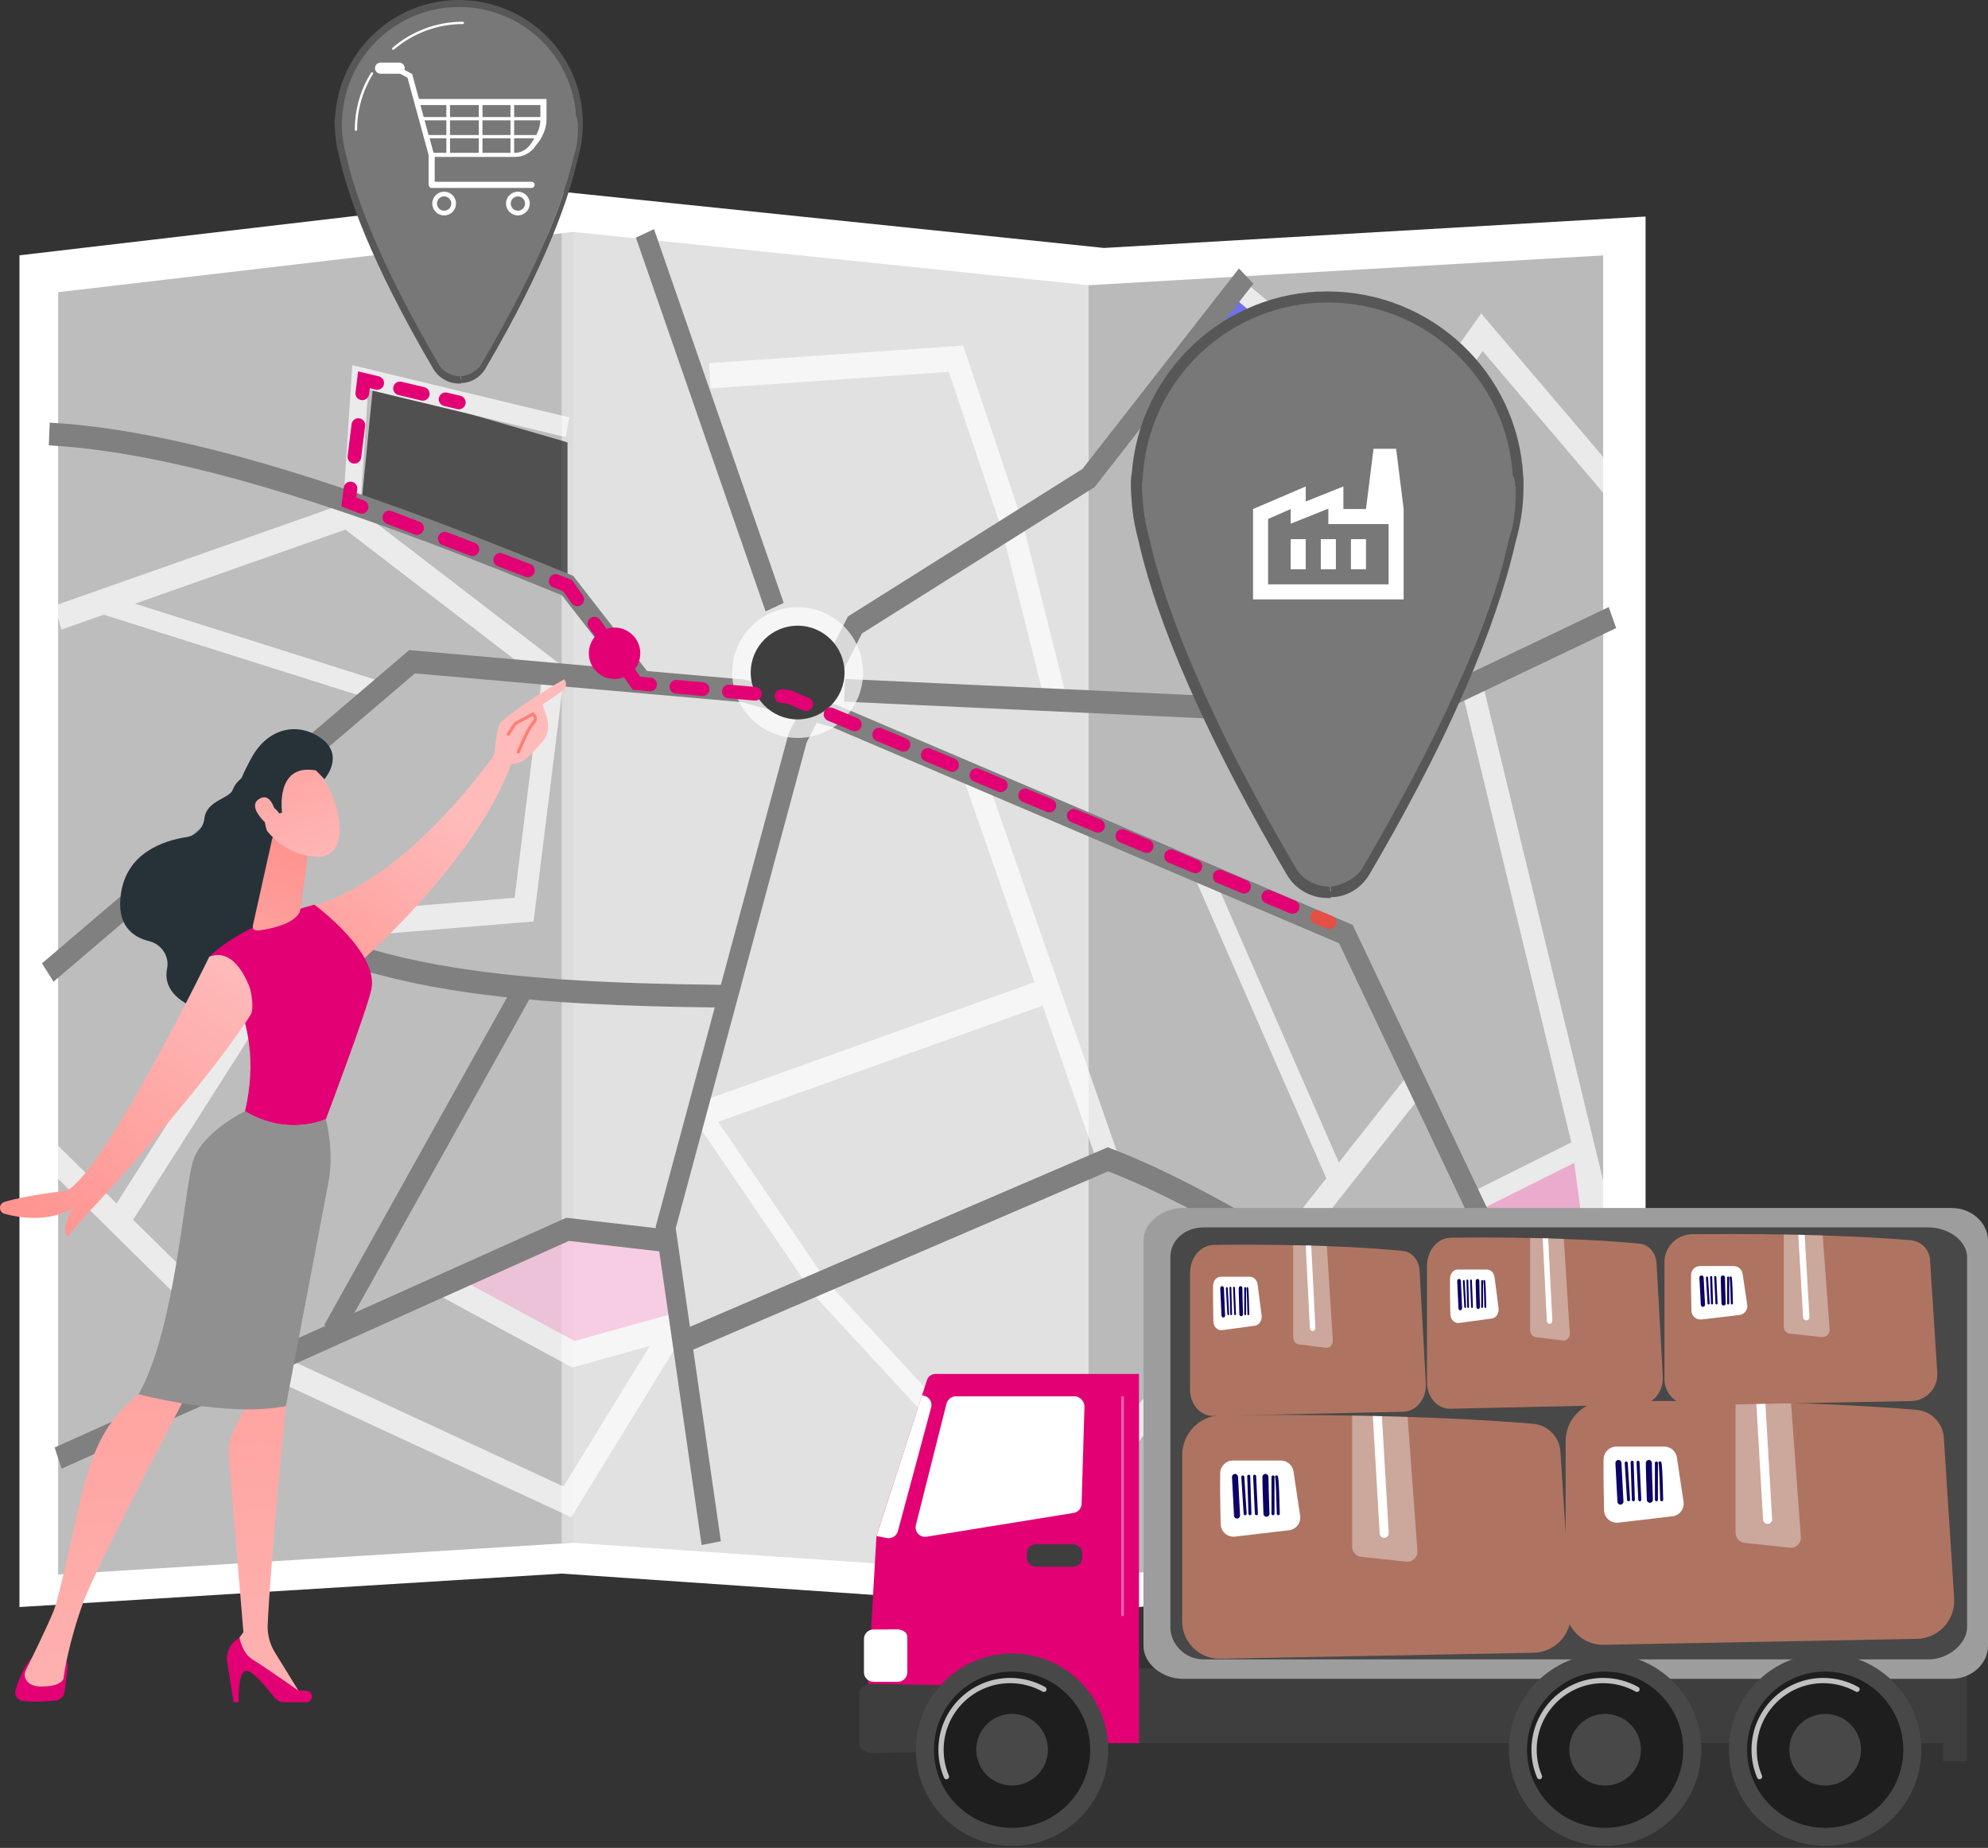 <?xml version="1.0" encoding="UTF-8" standalone="no"?>
<svg
   width="440"
   height="409"
   viewBox="0 0 440 409"
   fill="none"
   version="1.1"
   id="svg551"
   sodipodi:docname="Digital Supply Chain.svg"
   inkscape:version="1.1.1 (3bf5ae0d25, 2021-09-20)"
   xmlns:inkscape="http://www.inkscape.org/namespaces/inkscape"
   xmlns:sodipodi="http://sodipodi.sourceforge.net/DTD/sodipodi-0.dtd"
   xmlns="http://www.w3.org/2000/svg"
   xmlns:svg="http://www.w3.org/2000/svg">
  <rect x="0" y="0" width="440" height="409" fill="#333333" stroke="none"/>
  <sodipodi:namedview
     id="namedview553"
     pagecolor="#ffffff"
     bordercolor="#666666"
     borderopacity="1.0"
     inkscape:pageshadow="2"
     inkscape:pageopacity="0.0"
     inkscape:pagecheckerboard="0"
     showgrid="false"
     inkscape:zoom="1.599022"
     inkscape:cx="220.13456"
     inkscape:cy="204.5"
     inkscape:window-width="1920"
     inkscape:window-height="1057"
     inkscape:window-x="-8"
     inkscape:window-y="-2"
     inkscape:window-maximized="1"
     inkscape:current-layer="svg551" />
  <path
     d="M244.342 54.88L124.324 42.443L4.305 56.507V355.693L124.324 348.287L244.342 356.498L364.212 343.965V47.926L244.342 54.88Z"
     fill="white"
     id="path2" />
  <path
     d="M126.9 341.467L12.866 348.492V64.672L126.9 51.33V341.467Z"
     fill="#BDBDBD"
     id="path4" />
  <path
     d="M240.933 349.255L126.899 341.467V51.33L240.933 63.129V349.255Z"
     fill="#E1E1E1"
     id="path6" />
  <path
     d="M354.825 337.367L240.934 349.255V63.129L354.825 56.532V337.367Z"
     fill="#BABABA"
     id="path8" />
  <path
     opacity="0.47"
     d="M126.899 51.33H124.317V341.546H126.899V51.33Z"
     fill="white"
     id="path10" />
  <g
     opacity="0.69"
     id="g42">
    <path
       d="M273.95 65.994L303.514 88.615L283.363 107.508L259.613 85.413L273.95 65.994Z"
       fill="url(#paint0_linear_74_25474)"
       id="path12" />
    <path
       d="M80.105 110.397L82.571 85.413L125.609 97.905V129.603L80.105 110.397Z"
       fill="#1E1E1E"
       id="path14" />
    <path
       d="M326.546 265.838L350.414 253.919L353.645 278.097L332.782 284.8L326.546 265.838Z"
       fill="#FFA4D3"
       id="path16" />
    <path
       d="M101.643 285.079L125.61 297.406L149.502 293.457L147.343 277.12L125.61 272.093L101.643 285.079Z"
       fill="#FFC3E2"
       id="path18" />
    <path
       d="M77.204 111.115L12.172 134.013L13.561 139.359L22.953 136.052L83.131 155.081L84.137 150.769L29.882 133.612L76.44 117.22L119.876 150.571L113.898 198.701L66.397 202.627L24.624 268.21L28.479 271.536L68.937 208.017L118.094 203.953L125.06 147.861L77.204 111.115Z"
       fill="white"
       id="path20" />
    <path
       d="M56.908 304.377L7.252 255.373L10.355 251.113L60.011 300.116L56.908 304.377Z"
       fill="white"
       id="path22" />
    <path
       d="M247.442 255.543L217.81 170.599L213.364 172.7L228.955 217.39L153.242 244.492L154.652 249.831L230.767 222.586L242.997 257.645L247.442 255.543Z"
       fill="white"
       id="path24" />
    <path
       d="M310.744 239.016L296.317 257.285L267.822 192.182L264.401 194.21L293.528 260.756L293.617 260.704L282.506 274.773L286.038 278.554L314.277 242.796L310.744 239.016Z"
       fill="white"
       id="path26" />
    <path
       d="M293.391 126.134L290.607 121.586C290.485 121.686 290.41 121.771 290.405 121.777C291.93 120.04 312.604 90.915 326.13 71.761L327.818 69.37L358.583 105.543L355.173 109.473L328.148 77.697C325.177 81.9 318.716 91.035 312.245 100.142C294.322 125.362 293.828 125.773 293.391 126.134Z"
       fill="white"
       id="path28" />
    <path
       d="M231.402 155.74L221.762 117.325L209.98 82.307L157.241 85.957L156.956 80.381L213.176 76.49L226.337 115.639L236.008 154.174L231.402 155.74Z"
       fill="white"
       id="path30" />
    <path
       d="M79.806 111.581L75.978 111.24L77.976 80.825L125.998 92.379L125.221 96.755L81.471 86.228L79.806 111.581Z"
       fill="white"
       id="path32" />
    <path
       d="M282.762 110.769L280.366 107.277L300.339 88.707L272.665 65.517L274.908 61.891L306.689 88.522L282.762 110.769Z"
       fill="white"
       id="path34" />
    <path
       d="M360.209 283.55L328.375 152.167L323.757 153.683L347.783 252.841L325.309 264.064L326.822 268.171L348.417 257.386L351.005 276.753L334.19 282.155L335.211 286.462L354.433 280.287L355.592 285.066L360.209 283.55Z"
       fill="white"
       id="path36" />
    <path
       d="M126.431 335.818L55.827 303.12L57.601 297.929L124.713 329.011L143.818 297.909L126.646 302.683L97.395 286.84L99.419 281.776L127.155 296.798L149.233 290.66C151.358 290.07 153.106 292.39 151.952 294.27L126.431 335.818Z"
       fill="white"
       id="path38" />
    <path
       d="M279.802 275.849L231.756 336.386L182.942 283.558L155.452 243.165L152.443 245.939L180.024 286.467L180.114 286.6L229.152 339.669L221.533 349.268L225.057 353.059L283.326 279.64L279.802 275.849Z"
       fill="white"
       id="path40" />
  </g>
  <path
     d="M141.143 153.35L124.375 131.761C86.798 116.34 43.999 100.398 10.799 98.566L11.003 93.545C44.915 95.416 88.331 111.624 126.328 127.232L126.844 127.444L144.346 149.978L141.143 153.35Z"
     fill="#808080"
     id="path44" />
  <path
     d="M352.034 325.344C315.43 299.185 274.026 270.391 245.26 259.256L151.753 299.435L150.258 294.719L245.176 253.933L245.889 254.204C275.129 265.306 317.177 294.534 354.294 321.06L352.034 325.344Z"
     fill="#808080"
     id="path46" />
  <path
     d="M169.45 135.324L140.742 52.593L144.746 50.71L173.454 133.441L169.45 135.324Z"
     fill="#808080"
     id="path48" />
  <path
     d="M299.541 158.225C292.115 124.69 277.809 101.595 255.806 87.62L257.874 83.207C270.014 90.918 280.081 101.436 287.794 114.468C294.8 126.305 300.01 140.208 303.722 156.97L299.541 158.225Z"
     fill="url(#paint1_linear_74_25474)"
     id="path50" />
  <path
     d="M75.377 296.064L71.772 293.252L114.194 217.228L117.799 220.04L75.377 296.064Z"
     fill="#808080"
     id="path52" />
  <path
     d="M311.455 161.081L186.829 155.297L187.001 150.274L310.687 156.014L356.059 134.36L357.697 139.012L311.455 161.081Z"
     fill="#808080"
     id="path54" />
  <path
     d="M13.643 325.064L12.089 320.374L125.311 269.533L147.555 272.105L147.128 277.108L125.906 274.654L13.643 325.064Z"
     fill="#808080"
     id="path56" />
  <path
     d="M159.554 223.008C110.943 222.409 65.384 219.534 42.148 191.309L45.266 187.831C67.342 214.646 111.945 217.394 159.599 217.982L159.554 223.008Z"
     fill="#808080"
     id="path58" />
  <path
     d="M155.288 341.962L145.127 271.497L145.282 270.922L174.55 162.299L187.669 136.445L239.584 103.782L274.214 59.418L277.41 62.799L242.284 107.797L190.777 140.204L178.522 164.356L149.557 271.852L159.547 341.13L155.288 341.962Z"
     fill="#808080"
     id="path60" />
  <path
     d="M357.04 336.563L296.38 208.782L184.24 160.958L164.28 155.416L91.84 149.041L11.85 217.277L9.298 213.222L90.574 143.889L91.369 143.959L164.948 150.434L185.488 156.136L185.607 156.187L299.38 204.707L299.77 205.529L360.819 334.131L357.04 336.563Z"
     fill="#808080"
     id="path62" />
  <path
     opacity="0.69"
     d="M176.536 163.327C184.535 163.327 191.02 156.848 191.02 148.855C191.02 140.862 184.535 134.383 176.536 134.383C168.536 134.383 162.051 140.862 162.051 148.855C162.051 156.848 168.536 163.327 176.536 163.327Z"
     fill="white"
     id="path64" />
  <path
     d="M176.536 159.225C182.268 159.225 186.915 154.582 186.915 148.855C186.915 143.128 182.268 138.485 176.536 138.485C170.804 138.485 166.157 143.128 166.157 148.855C166.157 154.582 170.804 159.225 176.536 159.225Z"
     fill="#3E3E3E"
     id="path66" />
  <path
     d="M57.016 169.9C57.016 169.9 52.39 172.15 51.54 174.735C50.857 176.809 45.742 177.077 45.237 181.156C44.976 183.262 43.418 184.948 41.32 185.27C36.096 186.07 28.045 188.783 26.757 197.853C25.773 204.777 29.303 207.402 33.007 208.31C35.727 208.978 37.535 211.624 36.985 214.371C36.457 217.005 37.244 220.05 41.808 222.459C52.035 227.855 62.249 209.674 62.249 209.674L64.342 177.928L57.016 169.9Z"
     fill="#263238"
     id="path68" />
  <path
     d="M112.666 162.374C112.666 162.374 92.246 194.673 67.964 200.912C67.964 200.912 72.695 214.388 76.347 215.93C76.347 215.93 106.221 191.004 113.898 166.964L112.666 162.374Z"
     fill="url(#paint2_linear_74_25474)"
     id="path70" />
  <path
     d="M14.978 368.96L14.316 374.4C14.191 375.433 13.378 376.249 12.345 376.367C10.601 376.566 7.802 376.77 5.064 376.481C3.862 376.354 3.081 375.136 3.447 373.984C4.115 371.884 5.336 368.731 7.097 366.876H13.132C14.248 366.876 15.113 367.852 14.978 368.96Z"
     fill="#E20074"
     id="path72" />
  <path
     d="M62.249 305.225L63.268 311.218C63.268 311.218 59.856 345.772 59.249 359.594C59.154 361.761 59.715 363.902 60.852 365.749L66.784 375.382L51.709 366.486L51.408 364.646L53.876 361.253L50.644 322.544C50.454 320.27 50.923 317.989 51.995 315.975L55.114 310.117L62.249 305.225Z"
     fill="url(#paint3_linear_74_25474)"
     id="path74" />
  <path
     d="M67.778 376.777H62.967C62.066 376.777 61.217 376.364 60.668 375.65C59.168 373.701 56.061 369.899 54.575 369.8C52.575 369.666 52.831 376.777 52.831 376.777H51.709L50.289 367.941C49.932 365.718 51.038 363.516 53.034 362.474C53.034 362.474 53.491 365.855 55.97 367.351C58.449 368.847 66.059 374.203 66.059 374.203C66.059 374.203 66.991 374.07 68.014 374.255C69.532 374.529 69.32 376.777 67.778 376.777Z"
     fill="#E20074"
     id="path76" />
  <path
     d="M41.601 308.071C41.601 308.071 21.616 345.981 18.439 354.636C15.262 363.291 14.149 370.512 14.107 371.195C14.04 372.264 12.711 373.289 9.048 373.289C7.158 373.289 6.232 372.531 5.779 371.797C5.392 371.172 5.372 370.389 5.698 369.729C6.854 367.39 10.523 359.913 11.881 356.522C13.504 352.473 16.993 334.125 18.907 327.745C20.82 321.366 22.984 314.446 31.317 308.071C31.317 308.071 37.038 302.468 41.601 308.071Z"
     fill="url(#paint4_linear_74_25474)"
     id="path78" />
  <path
     d="M54.226 245.955C59.381 224.11 46.321 211.755 46.321 211.755C54.562 203.845 69.576 200.246 69.576 200.246C69.576 200.246 83.902 210.72 82.202 218.918C81.206 223.723 72.132 247.699 72.132 247.699C72.132 247.699 63.742 251.67 54.226 245.955Z"
     fill="#E20074"
     id="path80" />
  <path
     d="M42.796 256.77C44.894 250.449 54.225 245.955 54.225 245.955C63.741 251.67 72.132 247.699 72.132 247.699C72.132 247.699 74.014 254.892 72.715 261.576C71.416 268.26 63.268 311.218 63.268 311.218C50.429 313.819 30.683 308.6 30.683 308.6C38.861 294.081 40.697 263.09 42.796 256.77Z"
     fill="#909090"
     id="path82" />
  <path
     d="M60.21 185.81L56.018 204.637C55.617 206.295 57.129 206.024 58.806 205.708C61.551 205.19 65.09 204.124 66.273 201.988C66.393 201.77 66.453 201.524 66.487 201.278L68.288 188.223C68.431 187.188 67.871 186.182 66.915 185.759L63.44 184.218C62.102 183.625 60.554 184.388 60.21 185.81Z"
     fill="url(#paint5_linear_74_25474)"
     id="path84" />
  <path
     d="M68.237 168.648C68.237 168.648 72.699 171.669 74.617 179.361C76.534 187.053 73.418 189.812 70.224 189.643C67.03 189.474 62.399 188.486 58.387 182.968C54.374 177.45 62.39 164.957 68.237 168.648Z"
     fill="url(#paint6_linear_74_25474)"
     id="path86" />
  <path
     d="M62.433 179.865C62.433 179.865 60.798 168.843 69.949 170.529L71.8 172.456C71.8 172.456 76.279 167.411 71.322 163.598C66.365 159.785 59.487 160.762 55.681 167.703C51.876 174.645 50.495 179.523 53.684 183.837C56.874 188.15 59.273 184.451 59.273 184.451C59.273 184.451 57.81 180.717 59.024 179.115C60.238 177.513 61.804 180.047 61.804 180.047L62.433 179.865Z"
     fill="#263238"
     id="path88" />
  <path
     d="M61.182 180.809C61.182 180.809 60.375 175.139 57.479 176.76C54.583 178.381 58.523 182.057 60.102 183.308L61.182 180.809Z"
     fill="url(#paint7_linear_74_25474)"
     id="path90" />
  <path
     d="M112.527 169.024C112.588 169.69 110.111 170.15 109.322 167.31C109.539 166.077 109.924 160.677 110.869 159.838C115.905 155.369 124.885 150.343 124.885 150.343C125.889 151.876 124.572 152.886 124.572 152.886L120.09 155.911C120.557 157.46 121.24 158.829 121.317 160.597C121.375 161.936 120.881 163.247 119.992 164.263C119.1 165.282 117.899 166.598 116.816 167.598C114.767 169.489 112.527 169.024 112.527 169.024Z"
     fill="url(#paint8_linear_74_25474)"
     id="path92" />
  <path
     d="M114.939 166.812L114.299 166.55C114.39 166.328 116.54 161.105 117.577 160.021C117.977 159.603 118.17 159.243 118.153 158.951C118.142 158.787 118.06 158.625 117.903 158.461L114.252 160.412L112.647 162.926L112.064 162.554L113.767 159.888L117.995 157.627L118.174 157.772C118.598 158.119 118.817 158.49 118.843 158.908C118.874 159.408 118.623 159.928 118.077 160.499C117.291 161.321 115.545 165.335 114.939 166.812Z"
     fill="url(#paint9_linear_74_25474)"
     id="path94" />
  <path
     d="M46.321 211.755C46.321 211.755 23.118 259.395 14.715 263.56C14.715 263.56 6.184 264.452 0.962 266.031C-0.351 266.428 -0.307 268.293 1.017 268.654C4.653 269.646 10.677 270.475 16.198 267.478C16.198 267.478 13.232 271.923 14.962 273.655C14.962 273.655 18.917 268.961 20.4 267.478C21.705 266.172 45.466 240.267 55.456 224.644C56.263 223.382 55.703 219.631 55.142 218.241C53.852 215.044 50.989 209.939 46.321 211.755Z"
     fill="url(#paint10_linear_74_25474)"
     id="path96" />
  <path
     d="M293.779 149.628C317.08 149.628 335.97 130.739 335.97 107.438C335.97 84.137 317.08 65.247 293.779 65.247C270.478 65.247 251.589 84.137 251.589 107.438C251.589 130.739 270.478 149.628 293.779 149.628Z"
     fill="#787878"
     id="path98" />
  <path
     d="M335.893 104.007H293.779H251.589C251.589 104.007 248.23 128.009 285.884 192.15C287.527 194.949 290.529 196.913 293.774 196.915C297.019 196.916 300.026 194.834 301.669 192.035C339.32 127.888 335.893 104.007 335.893 104.007Z"
     fill="#787878"
     id="path100" />
  <path
     d="M294.54 198.576V198.757H293.773C290.101 198.757 286.673 196.765 284.828 193.621C262.818 156.128 254.752 132.436 251.863 119.171C251.04 116.12 250.566 113.135 250.417 110.068C250.162 106.931 250.357 105.613 250.38 105.473L250.491 104.8C252.191 82.136 271.053 64.5 293.779 64.5C316.804 64.5 335.836 82.388 337.123 105.232C337.155 105.53 337.217 106.289 337.192 107.557L337.194 107.713C337.194 111.857 336.609 115.962 335.454 119.913C332.466 133.167 324.741 156.639 303.106 193.5C301.249 196.664 297.998 198.576 294.54 198.576ZM252.74 106.773C252.73 106.773 252.749 108.46 252.86 109.82L252.863 109.891C253.003 112.796 253.452 115.631 254.236 118.527L254.251 118.595C257.097 131.68 265.078 155.099 286.941 192.34C288.348 194.738 291.348 196.23 294.155 196.231L294.54 197.458V196.233C295.924 196.233 299.999 194.731 301.418 192.313C322.915 155.689 331.195 132.414 333.962 119.337V119.262C335.345 115.523 335.481 111.637 335.481 107.713L335.345 107.541V107.527C335.345 106.306 335.006 105.645 334.986 105.472L334.829 105.401C333.632 83.839 315.591 66.948 293.855 66.948C272.16 66.948 254.159 83.927 252.922 105.678L252.819 106.773H252.74Z"
     fill="#575757"
     id="path102" />
  <path
     d="M101.558 53.823C116.291 53.823 128.234 41.88 128.234 27.148C128.234 12.415 116.291 0.472 101.558 0.472C86.826 0.472 74.883 12.415 74.883 27.148C74.883 41.88 86.826 53.823 101.558 53.823Z"
     fill="#787878"
     id="path104" />
  <path
     d="M128.185 24.979H101.558H74.883C74.883 24.979 72.759 40.154 96.566 80.708C97.605 82.478 99.503 83.72 101.555 83.721C103.607 83.722 105.508 82.405 106.546 80.635C130.351 40.078 128.185 24.979 128.185 24.979Z"
     fill="#787878"
     id="path106" />
  <path
     d="M102.04 84.771V84.885H101.555C99.233 84.885 97.066 83.626 95.899 81.638C81.983 57.933 76.884 42.954 75.057 34.567C74.536 32.637 74.237 30.75 74.143 28.811C73.981 26.828 74.105 25.994 74.119 25.906L74.189 25.48C75.264 11.151 87.19 0 101.559 0C116.116 0 128.15 11.31 128.963 25.753C128.984 25.942 129.023 26.422 129.007 27.224L129.009 27.322C129.009 29.942 128.638 32.537 127.908 35.036C126.019 43.416 121.135 58.256 107.456 81.562C106.282 83.562 104.226 84.771 102.04 84.771ZM75.611 26.728C75.605 26.728 75.617 27.794 75.687 28.654L75.689 28.699C75.778 30.536 76.062 32.328 76.557 34.16L76.567 34.202C78.366 42.475 83.412 57.282 97.235 80.829C98.125 82.344 100.021 83.288 101.797 83.289L102.04 84.064V83.29C102.915 83.29 105.491 82.34 106.389 80.811C119.98 57.655 125.216 42.939 126.965 34.672V34.624C127.839 32.26 127.925 29.803 127.925 27.322L127.839 27.213V27.204C127.839 26.432 127.625 26.015 127.612 25.905L127.513 25.86C126.756 12.227 115.35 1.548 101.607 1.548C87.89 1.548 76.508 12.283 75.727 26.035L75.661 26.728L75.611 26.728Z"
     fill="#575757"
     id="path108" />
  <path
     d="M87.033 11.025C86.96 11.025 86.888 10.994 86.837 10.935C86.744 10.827 86.756 10.664 86.864 10.571C91.191 6.855 96.72 4.808 102.431 4.808C102.574 4.808 102.689 4.924 102.689 5.067C102.689 5.209 102.574 5.325 102.431 5.325C96.843 5.325 91.434 7.327 87.201 10.963C87.152 11.005 87.092 11.025 87.033 11.025Z"
     fill="white"
     id="path110" />
  <path
     d="M78.785 28.971C78.643 28.971 78.527 28.855 78.527 28.713C78.527 24.253 79.764 19.901 82.103 16.13C82.179 16.009 82.338 15.971 82.459 16.047C82.58 16.122 82.617 16.281 82.542 16.402C80.253 20.092 79.044 24.349 79.044 28.713C79.044 28.856 78.928 28.971 78.785 28.971Z"
     fill="white"
     id="path112" />
  <path
     d="M92.725 21.906L91.229 16.393L86.868 14.028L86.286 15.091L90.19 17.195L94.843 34.241L94.987 34.729H113.968C115.817 34.729 117.535 33.84 118.538 32.287L119.405 31.178C120.321 29.759 120.956 28.132 120.956 26.443V21.906H92.725V21.906ZM119.601 26.443C119.601 27.896 119.102 29.305 118.312 30.526L117.523 31.784C116.747 32.987 115.401 33.826 113.968 33.826H95.918L94.93 30.168L93.058 23.261H119.601L119.601 26.443Z"
     fill="white"
     id="path114" />
  <path
     d="M118.335 40.915C118.335 41.251 118.061 41.592 117.724 41.592H95.452C95.114 41.592 94.859 41.115 94.859 40.779V30.277C94.859 30.161 94.882 30.173 94.938 30.081L95.918 33.826H96.214V40.237H117.724C118.061 40.237 118.335 40.578 118.335 40.915Z"
     fill="white"
     id="path116" />
  <path
     d="M106.783 22.544H105.97V33.976H106.783V22.544Z"
     fill="white"
     id="path118" />
  <path
     d="M99.601 22.544H98.788V33.976H99.601V22.544Z"
     fill="white"
     id="path120" />
  <path
     d="M113.794 22.544H112.981V33.976H113.794V22.544Z"
     fill="white"
     id="path122" />
  <path
     d="M119.81 25.907H93.367V26.634H119.81V25.907Z"
     fill="white"
     id="path124" />
  <path
     d="M119.148 29.887H94.522V30.614H119.148V29.887Z"
     fill="white"
     id="path126" />
  <path
     d="M98.304 42.426C96.853 42.426 95.678 43.602 95.678 45.052C95.678 46.503 96.853 47.678 98.304 47.678C99.754 47.678 100.93 46.503 100.93 45.052C100.93 43.602 99.754 42.426 98.304 42.426ZM98.304 46.637C97.428 46.637 96.719 45.928 96.719 45.052C96.719 44.177 97.428 43.467 98.304 43.467C99.179 43.467 99.889 44.177 99.889 45.052C99.889 45.928 99.179 46.637 98.304 46.637Z"
     fill="white"
     id="path128" />
  <path
     d="M114.623 42.426C113.173 42.426 111.997 43.602 111.997 45.052C111.997 46.503 113.173 47.678 114.623 47.678C116.073 47.678 117.249 46.503 117.249 45.052C117.249 43.602 116.073 42.426 114.623 42.426ZM114.623 46.637C113.748 46.637 113.038 45.928 113.038 45.052C113.038 44.177 113.748 43.467 114.623 43.467C115.498 43.467 116.208 44.177 116.208 45.052C116.208 45.928 115.498 46.637 114.623 46.637Z"
     fill="white"
     id="path130" />
  <path
     d="M89.573 15.09C89.573 15.771 89.02 16.324 88.339 16.324H84.234C83.552 16.324 83 15.771 83 15.09C83 14.409 83.552 13.856 84.234 13.856H88.339C89.02 13.856 89.573 14.409 89.573 15.09Z"
     fill="white"
     id="path132" />
  <path
     d="M101.559 90.588C101.443 90.588 101.325 90.575 101.207 90.547L98.269 89.845C97.457 89.652 96.956 88.837 97.15 88.025C97.344 87.214 98.159 86.712 98.97 86.907L101.909 87.608C102.72 87.802 103.221 88.616 103.027 89.428C102.862 90.122 102.242 90.588 101.559 90.588Z"
     fill="#E20074"
     id="path134" />
  <path
     d="M93.578 88.683C93.462 88.683 93.344 88.67 93.226 88.642L88.184 87.439C87.372 87.245 86.871 86.43 87.065 85.619C87.259 84.807 88.073 84.307 88.885 84.5L93.927 85.703C94.739 85.897 95.24 86.712 95.046 87.523C94.881 88.217 94.261 88.683 93.578 88.683Z"
     fill="#E20074"
     id="path136" />
  <path
     d="M80.184 88.573C80.123 88.573 80.06 88.57 79.997 88.562C79.169 88.459 78.581 87.705 78.683 86.877L79.262 82.202L83.843 83.296C84.655 83.49 85.156 84.305 84.962 85.116C84.768 85.928 83.955 86.427 83.142 86.235L81.846 85.925L81.682 87.248C81.587 88.013 80.936 88.573 80.184 88.573Z"
     fill="#E20074"
     id="path138" />
  <path
     d="M78.446 102.61C78.384 102.61 78.322 102.606 78.259 102.599C77.43 102.496 76.843 101.742 76.945 100.913L77.814 93.895C77.917 93.067 78.672 92.476 79.499 92.582C80.327 92.684 80.915 93.439 80.812 94.267L79.943 101.285C79.849 102.05 79.198 102.61 78.446 102.61Z"
     fill="#E20074"
     id="path140" />
  <path
     d="M80.026 113.705C79.847 113.705 79.665 113.673 79.487 113.605L75.56 112.104L76.076 107.932C76.179 107.104 76.935 106.516 77.761 106.618C78.589 106.721 79.177 107.475 79.074 108.303L78.849 110.127L80.565 110.783C81.345 111.081 81.735 111.954 81.437 112.734C81.207 113.335 80.634 113.705 80.026 113.705Z"
     fill="#E20074"
     id="path142" />
  <path
     d="M135.351 144.906C134.877 144.906 134.41 144.684 134.116 144.267L130.327 138.902C129.845 138.221 130.008 137.279 130.689 136.797C131.37 136.315 132.313 136.478 132.794 137.159L136.583 142.524C137.065 143.206 136.903 144.148 136.221 144.629C135.956 144.817 135.652 144.906 135.351 144.906ZM127.773 134.177C127.299 134.177 126.832 133.954 126.538 133.537L124.64 130.85L122.436 130.009C121.657 129.711 121.267 128.838 121.564 128.059C121.862 127.279 122.735 126.888 123.514 127.186L126.576 128.356L129.005 131.795C129.486 132.476 129.324 133.418 128.643 133.9C128.378 134.087 128.074 134.177 127.773 134.177ZM116.84 127.765C116.66 127.765 116.478 127.733 116.301 127.665L110.165 125.322C109.386 125.025 108.995 124.151 109.293 123.372C109.59 122.593 110.464 122.203 111.243 122.5L117.379 124.843C118.158 125.14 118.548 126.014 118.251 126.793C118.021 127.395 117.448 127.765 116.84 127.765ZM104.568 123.078C104.389 123.078 104.207 123.046 104.029 122.979L97.894 120.635C97.114 120.337 96.724 119.464 97.022 118.685C97.32 117.905 98.193 117.514 98.972 117.812L105.107 120.156C105.887 120.454 106.277 121.327 105.98 122.106C105.75 122.708 105.176 123.078 104.568 123.078ZM92.297 118.392C92.118 118.392 91.935 118.36 91.758 118.292L85.623 115.948C84.843 115.65 84.453 114.777 84.75 113.998C85.048 113.218 85.921 112.827 86.7 113.126L92.836 115.469C93.615 115.767 94.006 116.64 93.708 117.419C93.478 118.021 92.905 118.392 92.297 118.392Z"
     fill="#E20074"
     id="path144" />
  <path
     d="M143.893 153.005C143.848 153.005 143.803 153.003 143.758 152.999L140.052 152.671L137.905 149.631C137.423 148.95 137.586 148.008 138.267 147.526C138.949 147.045 139.891 147.207 140.372 147.889L141.712 149.785L144.025 149.99C144.856 150.064 145.47 150.797 145.396 151.628C145.326 152.414 144.667 153.005 143.893 153.005Z"
     fill="#E20074"
     id="path146" />
  <path
     d="M286.094 202.249C285.9 202.249 285.703 202.212 285.513 202.132L280.13 199.888C279.36 199.568 278.996 198.683 279.317 197.913C279.638 197.143 280.522 196.776 281.293 197.1L286.676 199.344C287.446 199.665 287.81 200.55 287.489 201.32C287.247 201.9 286.685 202.249 286.094 202.249ZM275.328 197.761C275.134 197.761 274.937 197.724 274.747 197.645L269.364 195.401C268.594 195.08 268.23 194.195 268.551 193.425C268.872 192.655 269.757 192.291 270.526 192.612L275.909 194.856C276.68 195.177 277.044 196.061 276.723 196.832C276.481 197.412 275.919 197.761 275.328 197.761ZM264.561 193.274C264.368 193.274 264.171 193.237 263.981 193.157L258.598 190.914C257.828 190.593 257.463 189.708 257.785 188.938C258.105 188.168 258.989 187.802 259.76 188.124L265.143 190.368C265.913 190.689 266.277 191.574 265.956 192.344C265.714 192.924 265.153 193.274 264.561 193.274ZM253.795 188.786C253.602 188.786 253.405 188.749 253.215 188.669L247.832 186.426C247.061 186.104 246.697 185.22 247.019 184.45C247.339 183.679 248.223 183.316 248.994 183.636L254.377 185.88C255.147 186.201 255.511 187.086 255.19 187.856C254.948 188.436 254.387 188.786 253.795 188.786ZM243.029 184.298C242.835 184.298 242.638 184.261 242.448 184.182L237.065 181.938C236.295 181.617 235.931 180.732 236.252 179.962C236.573 179.192 237.457 178.827 238.228 179.149L243.611 181.393C244.381 181.714 244.745 182.598 244.424 183.368C244.182 183.949 243.62 184.298 243.029 184.298ZM232.263 179.81C232.069 179.81 231.872 179.773 231.682 179.694L226.299 177.45C225.529 177.129 225.165 176.244 225.486 175.474C225.807 174.704 226.69 174.34 227.462 174.661L232.845 176.905C233.615 177.226 233.979 178.11 233.658 178.88C233.416 179.461 232.854 179.81 232.263 179.81ZM221.497 175.323C221.303 175.323 221.106 175.285 220.916 175.206L215.533 172.962C214.763 172.641 214.399 171.757 214.72 170.987C215.041 170.216 215.926 169.854 216.695 170.173L222.078 172.417C222.848 172.738 223.213 173.623 222.892 174.393C222.65 174.973 222.088 175.323 221.497 175.323ZM210.73 170.835C210.537 170.835 210.34 170.797 210.15 170.718L204.767 168.474C203.997 168.153 203.632 167.269 203.954 166.499C204.274 165.728 205.158 165.364 205.929 165.685L211.312 167.929C212.082 168.25 212.446 169.135 212.125 169.905C211.883 170.485 211.322 170.835 210.73 170.835ZM199.964 166.347C199.771 166.347 199.574 166.31 199.383 166.231L194 163.987C193.23 163.666 192.866 162.781 193.187 162.011C193.508 161.241 194.391 160.876 195.163 161.198L200.546 163.442C201.316 163.763 201.68 164.647 201.359 165.417C201.117 165.998 200.555 166.347 199.964 166.347ZM189.198 161.86C189.004 161.86 188.807 161.822 188.617 161.743L183.234 159.498C182.464 159.178 182.1 158.293 182.421 157.523C182.743 156.753 183.627 156.387 184.397 156.71L189.78 158.955C190.55 159.275 190.914 160.16 190.593 160.93C190.351 161.51 189.789 161.86 189.198 161.86ZM178.432 157.372C178.238 157.372 178.041 157.334 177.851 157.255L174.085 155.685L172.805 155.572C171.974 155.499 171.36 154.765 171.434 153.934C171.507 153.104 172.241 152.489 173.071 152.563L174.816 152.717L179.014 154.466C179.784 154.787 180.148 155.672 179.827 156.442C179.585 157.022 179.023 157.372 178.432 157.372ZM167.131 155.063C167.086 155.063 167.041 155.061 166.996 155.057L161.186 154.543C160.355 154.469 159.741 153.736 159.815 152.905C159.888 152.073 160.621 151.459 161.453 151.533L167.262 152.048C168.093 152.121 168.707 152.854 168.634 153.686C168.564 154.471 167.905 155.063 167.131 155.063ZM155.512 154.034C155.467 154.034 155.422 154.032 155.377 154.028L149.568 153.513C148.737 153.44 148.123 152.707 148.196 151.875C148.27 151.044 149.001 150.434 149.834 150.504L155.644 151.018C156.475 151.092 157.089 151.825 157.015 152.656C156.945 153.442 156.286 154.034 155.512 154.034Z"
     fill="#E20074"
     id="path148" />
  <path
     d="M294.265 205.656C294.071 205.656 293.874 205.618 293.684 205.539L290.896 204.377C290.126 204.056 289.761 203.171 290.083 202.401C290.403 201.631 291.287 201.265 292.058 201.588L294.847 202.75C295.617 203.071 295.981 203.956 295.66 204.726C295.418 205.306 294.856 205.656 294.265 205.656Z"
     fill="url(#paint11_linear_74_25474)"
     id="path150" />
  <path
     d="M136.021 150.287C139.165 150.287 141.713 147.739 141.713 144.595C141.713 141.451 139.165 138.902 136.021 138.902C132.877 138.902 130.328 141.451 130.328 144.595C130.328 147.739 132.877 150.287 136.021 150.287Z"
     fill="#E20074"
     id="path152" />
  <path
     d="M310.666 132.667H277.333V112.667L289 107.667V111L297.333 107.667V112.667H302.333L304 99.333H309L310.666 112.667V132.667ZM294 112.583L285.666 115.917V112.667L280.666 114.867V129.333H307.333V116H294V112.583ZM292.333 126H295.666V119.333H292.333V126ZM285.666 126H289V119.333H285.666V126ZM302.333 119.333H299V126H302.333V119.333Z"
     fill="white"
     id="path154" />
  <path
     d="M431.399 369.262H251.098V385.803H431.399V369.262Z"
     fill="#3E3E3E"
     id="path156" />
  <path
     d="M435.369 369.262H430.075V389.773H435.369V369.262Z"
     fill="#3E3E3E"
     id="path158" />
  <path
     d="M253.082 274.609C253.082 270.667 257.246 267.367 261.764 267.367H431.904C436.422 267.367 440 270.667 440 274.609V364.276C440 368.217 436.421 371.578 431.904 371.578H261.764C257.246 371.578 253.082 368.217 253.082 364.276V274.609Z"
     fill="#9D9D9D"
     id="path160" />
  <path
     d="M259.037 278.222C259.037 274.616 262.145 271.667 266.405 271.667H426.911C431.17 271.667 435.369 274.616 435.369 278.222V360.186C435.369 363.792 431.17 367.277 426.911 367.277H266.405C262.145 367.277 259.037 363.792 259.037 360.186V278.222Z"
     fill="#484848"
     id="path162" />
  <path
     d="M193.987 339.942L205.163 305.469C205.443 304.603 206.251 304.088 207.161 304.088C214.961 304.088 250.436 304.088 252.09 304.088V385.803H191.34L193.987 339.942Z"
     fill="#E20074"
     id="path164" />
  <path
     d="M191.004 373.282C191.605 372.886 192.336 372.672 193.175 372.688L239.995 373.59L240.202 386.894L193.423 388.043C191.709 388.043 190.225 387.216 190.225 386.056V374.787C190.225 374.22 190.402 373.677 191.004 373.282Z"
     fill="#3E3E3E"
     id="path166" />
  <path
     d="M202.712 337.547L209.467 310.748C209.703 309.817 210.541 309.051 211.502 309.051H237.924C238.491 309.051 239.034 309.394 239.43 309.801C239.825 310.208 240.039 310.815 240.022 311.382L239.388 332.838C239.359 333.844 238.619 334.702 237.625 334.862L205.082 340.127C204.384 340.24 203.676 339.997 203.199 339.476C202.721 338.955 202.538 338.232 202.712 337.547Z"
     fill="white"
     id="path168" />
  <path
     d="M204.061 308.842L204.406 308.899C204.99 308.996 205.507 309.336 205.828 309.834C206.149 310.333 206.244 310.943 206.09 311.516L198.726 338.9C198.441 339.959 197.389 340.62 196.312 340.418L193.986 339.982L204.061 308.842Z"
     fill="white"
     id="path170" />
  <path
     d="M227.277 344.78C227.277 345.877 228.166 346.765 229.262 346.765H237.533C238.629 346.765 239.518 345.877 239.518 344.78V343.788C239.518 342.692 238.629 341.803 237.533 341.803H229.262C228.166 341.803 227.277 342.692 227.277 343.788V344.78Z"
     fill="#3E3E3E"
     id="path172" />
  <path
     d="M223.999 408.56C235.757 408.56 245.289 399.028 245.289 387.27C245.289 375.512 235.757 365.98 223.999 365.98C212.241 365.98 202.709 375.512 202.709 387.27C202.709 399.028 212.241 408.56 223.999 408.56Z"
     fill="#484848"
     id="path174" />
  <path
     d="M223.999 404.56C233.548 404.56 241.289 396.819 241.289 387.27C241.289 377.721 233.548 369.98 223.999 369.98C214.45 369.98 206.709 377.721 206.709 387.27C206.709 396.819 214.45 404.56 223.999 404.56Z"
     fill="#1E1E1E"
     id="path176" />
  <path
     opacity="0.72"
     d="M209.476 393.81C209.25 393.81 209.034 393.677 208.94 393.455C208.111 391.496 207.691 389.415 207.691 387.27C207.691 378.509 214.819 371.381 223.581 371.381C226.299 371.381 228.981 372.079 231.338 373.4C231.618 373.557 231.718 373.911 231.561 374.191C231.404 374.471 231.051 374.571 230.769 374.414C228.586 373.19 226.101 372.543 223.581 372.543C215.46 372.543 208.854 379.15 208.854 387.27C208.854 389.259 209.243 391.187 210.012 393.002C210.136 393.298 209.998 393.639 209.702 393.764C209.629 393.795 209.552 393.81 209.476 393.81Z"
     fill="white"
     id="path178" />
  <path
     d="M224 395.199C228.379 395.199 231.929 391.649 231.929 387.27C231.929 382.891 228.379 379.341 224 379.341C219.62 379.341 216.07 382.891 216.07 387.27C216.07 391.649 219.62 395.199 224 395.199Z"
     fill="#484848"
     id="path180" />
  <path
     d="M355.26 408.56C367.018 408.56 376.55 399.028 376.55 387.27C376.55 375.512 367.018 365.98 355.26 365.98C343.502 365.98 333.97 375.512 333.97 387.27C333.97 399.028 343.502 408.56 355.26 408.56Z"
     fill="#484848"
     id="path182" />
  <path
     d="M355.26 404.56C364.808 404.56 372.549 396.819 372.549 387.27C372.549 377.721 364.808 369.98 355.26 369.98C345.711 369.98 337.97 377.721 337.97 387.27C337.97 396.819 345.711 404.56 355.26 404.56Z"
     fill="#1E1E1E"
     id="path184" />
  <path
     opacity="0.72"
     d="M340.737 393.81C340.51 393.81 340.295 393.677 340.201 393.455C339.372 391.496 338.952 389.415 338.952 387.27C338.952 378.509 346.08 371.381 354.841 371.381C357.56 371.381 360.242 372.079 362.599 373.4C362.879 373.557 362.979 373.911 362.821 374.191C362.665 374.471 362.312 374.571 362.03 374.414C359.847 373.19 357.361 372.543 354.841 372.543C346.721 372.543 340.115 379.15 340.115 387.27C340.115 389.259 340.504 391.187 341.272 393.002C341.397 393.298 341.259 393.639 340.963 393.764C340.889 393.795 340.813 393.81 340.737 393.81Z"
     fill="white"
     id="path186" />
  <path
     d="M355.26 395.199C359.639 395.199 363.19 391.649 363.19 387.27C363.19 382.891 359.639 379.341 355.26 379.341C350.881 379.341 347.331 382.891 347.331 387.27C347.331 391.649 350.881 395.199 355.26 395.199Z"
     fill="#484848"
     id="path188" />
  <path
     d="M403.965 408.56C415.723 408.56 425.255 399.028 425.255 387.27C425.255 375.512 415.723 365.98 403.965 365.98C392.207 365.98 382.675 375.512 382.675 387.27C382.675 399.028 392.207 408.56 403.965 408.56Z"
     fill="#484848"
     id="path190" />
  <path
     d="M403.965 404.56C413.514 404.56 421.254 396.819 421.254 387.27C421.254 377.721 413.514 369.98 403.965 369.98C394.416 369.98 386.675 377.721 386.675 387.27C386.675 396.819 394.416 404.56 403.965 404.56Z"
     fill="#1E1E1E"
     id="path192" />
  <path
     opacity="0.72"
     d="M389.442 393.81C389.216 393.81 389 393.677 388.906 393.455C388.078 391.497 387.658 389.415 387.658 387.27C387.658 378.509 394.786 371.381 403.547 371.381C406.265 371.381 408.948 372.079 411.304 373.4C411.584 373.557 411.684 373.911 411.527 374.191C411.371 374.471 411.017 374.571 410.736 374.414C408.553 373.19 406.067 372.543 403.547 372.543C395.427 372.543 388.821 379.15 388.821 387.27C388.821 389.259 389.21 391.188 389.978 393.002C390.103 393.298 389.965 393.639 389.669 393.764C389.595 393.795 389.518 393.81 389.442 393.81Z"
     fill="white"
     id="path194" />
  <path
     d="M403.965 395.199C408.345 395.199 411.895 391.649 411.895 387.27C411.895 382.891 408.345 379.341 403.965 379.341C399.586 379.341 396.036 382.891 396.036 387.27C396.036 391.649 399.586 395.199 403.965 395.199Z"
     fill="#484848"
     id="path196" />
  <path
     d="M191.218 370.138C191.218 371.298 192.159 372.239 193.319 372.239H198.71C199.871 372.239 200.812 371.298 200.812 370.138V362.762C200.812 361.601 199.871 360.66 198.71 360.66H193.319C192.159 360.66 191.218 361.601 191.218 362.762V370.138Z"
     fill="white"
     id="path198" />
  <path
     opacity="0.8"
     d="M196.511 360.66V371.578H198.238C199.397 371.578 200.811 370.273 200.811 369.114V362.2C200.811 361.041 199.397 360.66 198.238 360.66L196.511 360.66Z"
     fill="white"
     id="path200" />
  <path
     opacity="0.37"
     d="M248.763 309.051H248.14V357.683H248.763V309.051Z"
     fill="white"
     id="path202" />
  <path
     d="M354.947 364.044C350.318 364.132 346.518 360.404 346.518 355.774V318.968C346.518 314.132 350.404 310.197 355.239 310.144C369.752 309.986 399.683 309.978 424.174 312.042C427.516 312.324 430.115 315.063 430.236 318.415L432.525 353.999C432.695 358.706 428.974 362.638 424.265 362.727L354.947 364.044Z"
     fill="#AE7461"
     id="path204" />
  <path
     d="M354.923 322.95C354.862 326.082 354.955 331.051 355.031 334.261C355.07 335.932 356.537 337.204 358.196 337.01L370.14 335.61C371.731 335.424 372.852 333.957 372.614 332.373L371.148 322.593C370.94 321.205 369.747 320.178 368.343 320.178H357.759C356.217 320.178 354.954 321.408 354.923 322.95Z"
     fill="white"
     id="path206" />
  <path
     opacity="0.37"
     d="M386.135 341.484L396.098 342.559C397.492 342.709 398.682 341.559 398.579 340.161L396.401 310.524C392.224 310.392 388.105 310.295 384.13 310.227V339.251C384.13 340.398 384.994 341.361 386.135 341.484Z"
     fill="white"
     id="path208" />
  <path
     d="M390.219 336.347C390.25 336.88 390.691 337.291 391.218 337.291C391.238 337.291 391.258 337.291 391.277 337.289C391.83 337.257 392.252 336.784 392.219 336.231L390.717 310.365C390.043 310.349 389.375 310.334 388.707 310.319L390.219 336.347Z"
     fill="white"
     id="path210" />
  <path
     d="M360.446 332.286C360.271 332.286 360.123 332.15 360.112 331.973L359.595 323.826C359.584 323.642 359.723 323.483 359.908 323.471C360.102 323.456 360.25 323.6 360.262 323.784L360.779 331.931C360.791 332.115 360.651 332.273 360.466 332.285C360.459 332.286 360.452 332.286 360.446 332.286Z"
     fill="url(#paint12_linear_74_25474)"
     id="path212" />
  <path
     d="M361.509 332.286C361.33 332.286 361.181 332.143 361.175 331.963L360.904 323.66C360.899 323.475 361.043 323.32 361.227 323.314C361.44 323.304 361.566 323.454 361.573 323.638L361.843 331.941C361.849 332.125 361.704 332.28 361.52 332.286C361.52 332.286 361.513 332.286 361.509 332.286Z"
     fill="url(#paint13_linear_74_25474)"
     id="path214" />
  <path
     d="M362.936 332.286C362.758 332.286 362.611 332.147 362.602 331.968C362.537 330.603 362.212 323.787 362.212 323.649C362.212 323.464 362.361 323.315 362.546 323.315C362.729 323.315 362.879 323.463 362.88 323.646C362.884 323.827 363.136 329.147 363.269 331.936C363.278 332.12 363.136 332.277 362.951 332.285C362.946 332.286 362.941 332.286 362.936 332.286Z"
     fill="url(#paint14_linear_74_25474)"
     id="path216" />
  <path
     d="M365.163 332.62C364.805 332.62 364.509 332.336 364.496 331.975C364.214 323.93 364.263 323.749 364.296 323.629C364.393 323.272 364.763 323.063 365.116 323.16C365.443 323.249 365.647 323.566 365.603 323.893C365.581 324.377 365.731 329.057 365.831 331.928C365.844 332.297 365.556 332.607 365.187 332.619C365.179 332.62 365.171 332.62 365.163 332.62Z"
     fill="url(#paint15_linear_74_25474)"
     id="path218" />
  <path
     d="M366.61 332.286C366.426 332.286 366.276 332.137 366.276 331.952V323.805C366.276 323.62 366.426 323.471 366.61 323.471C366.795 323.471 366.944 323.62 366.944 323.805V331.952C366.944 332.137 366.795 332.286 366.61 332.286Z"
     fill="url(#paint16_linear_74_25474)"
     id="path220" />
  <path
     d="M367.779 332.286C367.598 332.286 367.449 332.141 367.445 331.96C367.381 329.129 367.232 324.505 367.098 323.949C367.039 323.844 367.04 323.711 367.11 323.602C367.212 323.447 367.419 323.405 367.573 323.506C367.755 323.626 367.928 323.739 368.113 331.944C368.117 332.128 367.971 332.281 367.787 332.286L367.779 332.286Z"
     fill="url(#paint17_linear_74_25474)"
     id="path222" />
  <path
     d="M358.649 333.028C358.295 333.028 358.001 332.751 357.982 332.394L357.536 323.839C357.517 323.47 357.8 323.157 358.169 323.137C358.519 323.112 358.851 323.401 358.871 323.77L359.317 332.325C359.336 332.693 359.052 333.007 358.684 333.027C358.672 333.028 358.66 333.028 358.649 333.028Z"
     fill="url(#paint18_linear_74_25474)"
     id="path224" />
  <path
     d="M270.086 367.132C265.457 367.22 261.657 363.492 261.657 358.862V322.055C261.657 317.22 265.543 313.285 270.379 313.232C284.891 313.074 314.823 313.066 339.313 315.13C342.655 315.412 345.255 318.151 345.376 321.503L347.665 357.087C347.835 361.794 344.114 365.726 339.405 365.815L270.086 367.132Z"
     fill="#AE7461"
     id="path226" />
  <path
     d="M270.063 326.038C270.001 329.169 270.094 334.139 270.171 337.349C270.21 339.019 271.676 340.292 273.336 340.098L285.279 338.698C286.871 338.511 287.991 337.045 287.754 335.461L286.288 325.681C286.08 324.293 284.887 323.265 283.483 323.265H272.899C271.356 323.265 270.093 324.496 270.063 326.038Z"
     fill="white"
     id="path228" />
  <path
     opacity="0.37"
     d="M301.275 344.572L311.238 345.646C312.631 345.797 313.821 344.647 313.718 343.249L311.54 313.612C307.364 313.48 303.245 313.383 299.27 313.315V342.338C299.269 343.486 300.134 344.449 301.275 344.572Z"
     fill="white"
     id="path230" />
  <path
     d="M305.359 339.435C305.389 339.968 305.831 340.379 306.358 340.379C306.378 340.379 306.397 340.378 306.417 340.377C306.969 340.345 307.391 339.871 307.359 339.319L305.857 313.453C305.183 313.436 304.515 313.421 303.847 313.406L305.359 339.435Z"
     fill="white"
     id="path232" />
  <path
     d="M275.585 335.374C275.41 335.374 275.263 335.238 275.252 335.06L274.735 326.913C274.723 326.729 274.863 326.571 275.048 326.559C275.241 326.544 275.39 326.688 275.402 326.872L275.919 335.019C275.93 335.203 275.791 335.361 275.606 335.373C275.599 335.374 275.592 335.374 275.585 335.374Z"
     fill="url(#paint19_linear_74_25474)"
     id="path234" />
  <path
     d="M276.649 335.373C276.47 335.373 276.321 335.231 276.315 335.05L276.044 326.748C276.038 326.563 276.183 326.408 276.367 326.402C276.58 326.392 276.706 326.541 276.712 326.725L276.983 335.028C276.989 335.213 276.844 335.368 276.66 335.373C276.66 335.373 276.652 335.373 276.649 335.373Z"
     fill="url(#paint20_linear_74_25474)"
     id="path236" />
  <path
     d="M278.075 335.373C277.898 335.373 277.75 335.234 277.742 335.055C277.677 333.69 277.352 326.874 277.352 326.736C277.352 326.552 277.501 326.402 277.686 326.402C277.869 326.402 278.018 326.55 278.02 326.733C278.023 326.914 278.276 332.234 278.408 335.024C278.417 335.208 278.275 335.364 278.091 335.373C278.086 335.373 278.081 335.373 278.075 335.373Z"
     fill="url(#paint21_linear_74_25474)"
     id="path238" />
  <path
     d="M280.302 335.708C279.944 335.708 279.647 335.424 279.635 335.063C279.352 327.018 279.402 326.837 279.435 326.717C279.531 326.36 279.902 326.15 280.255 326.248C280.582 326.337 280.786 326.654 280.742 326.981C280.72 327.464 280.869 332.145 280.97 335.016C280.983 335.384 280.695 335.694 280.326 335.707C280.318 335.708 280.31 335.708 280.302 335.708Z"
     fill="url(#paint22_linear_74_25474)"
     id="path240" />
  <path
     d="M281.75 335.373C281.565 335.373 281.416 335.224 281.416 335.039V326.892C281.416 326.708 281.565 326.558 281.75 326.558C281.935 326.558 282.084 326.708 282.084 326.892V335.039C282.084 335.224 281.935 335.373 281.75 335.373Z"
     fill="url(#paint23_linear_74_25474)"
     id="path242" />
  <path
     d="M282.919 335.373C282.738 335.373 282.589 335.229 282.585 335.047C282.521 332.216 282.371 327.592 282.238 327.037C282.179 326.931 282.18 326.798 282.25 326.69C282.351 326.535 282.558 326.493 282.713 326.594C282.895 326.713 283.068 326.826 283.253 335.031C283.257 335.216 283.111 335.369 282.927 335.373L282.919 335.373Z"
     fill="url(#paint24_linear_74_25474)"
     id="path244" />
  <path
     d="M273.788 336.115C273.435 336.115 273.14 335.839 273.121 335.482L272.676 326.927C272.657 326.559 272.94 326.245 273.309 326.225C273.658 326.2 273.991 326.489 274.011 326.858L274.456 335.413C274.475 335.782 274.192 336.095 273.824 336.115C273.812 336.115 273.8 336.115 273.788 336.115Z"
     fill="url(#paint25_linear_74_25474)"
     id="path246" />
  <path
     d="M368.384 305.219V279.371C368.384 275.975 371.113 273.212 374.509 273.175C384.701 273.064 405.721 273.058 422.92 274.507C425.267 274.705 427.092 276.629 427.177 278.983L428.785 303.973C428.904 307.278 426.291 310.04 422.984 310.102L374.303 311.027C371.052 311.089 368.384 308.471 368.384 305.219Z"
     fill="#AE7461"
     id="path248" />
  <path
     d="M374.287 282.168C374.243 284.367 374.309 287.857 374.362 290.112C374.39 291.284 375.42 292.178 376.585 292.042L384.973 291.059C386.09 290.928 386.877 289.898 386.711 288.785L385.681 281.917C385.535 280.942 384.697 280.221 383.711 280.221H376.278C375.195 280.221 374.308 281.085 374.287 282.168Z"
     fill="white"
     id="path250" />
  <path
     opacity="0.37"
     d="M396.206 295.184L403.203 295.939C404.182 296.044 405.017 295.237 404.945 294.255L403.415 273.442C400.482 273.349 397.589 273.281 394.798 273.233V293.616C394.798 294.421 395.405 295.097 396.206 295.184Z"
     fill="white"
     id="path252" />
  <path
     d="M399.074 291.576C399.096 291.951 399.406 292.239 399.776 292.239C399.79 292.239 399.804 292.239 399.818 292.238C400.206 292.216 400.502 291.883 400.479 291.495L399.424 273.33C398.951 273.318 398.482 273.308 398.013 273.297L399.074 291.576Z"
     fill="white"
     id="path254" />
  <path
     d="M378.166 288.724C378.043 288.724 377.94 288.629 377.932 288.504L377.569 282.783C377.561 282.654 377.659 282.542 377.788 282.534C377.925 282.524 378.029 282.624 378.037 282.754L378.4 288.475C378.408 288.605 378.31 288.716 378.181 288.724C378.176 288.724 378.171 288.724 378.166 288.724Z"
     fill="url(#paint26_linear_74_25474)"
     id="path256" />
  <path
     d="M378.913 288.724C378.787 288.724 378.683 288.625 378.679 288.498L378.488 282.667C378.484 282.537 378.586 282.428 378.715 282.424C378.865 282.417 378.953 282.522 378.958 282.651L379.148 288.482C379.152 288.612 379.05 288.72 378.921 288.724C378.921 288.724 378.915 288.724 378.913 288.724Z"
     fill="url(#paint27_linear_74_25474)"
     id="path258" />
  <path
     d="M379.915 288.724C379.79 288.724 379.686 288.627 379.68 288.501C379.634 287.542 379.406 282.755 379.406 282.659C379.406 282.529 379.511 282.424 379.641 282.424C379.77 282.424 379.874 282.528 379.876 282.656C379.878 282.784 380.056 286.52 380.149 288.479C380.155 288.608 380.055 288.718 379.925 288.724C379.922 288.724 379.918 288.724 379.915 288.724Z"
     fill="url(#paint28_linear_74_25474)"
     id="path260" />
  <path
     d="M381.479 288.959C381.227 288.959 381.019 288.76 381.01 288.506C380.812 282.857 380.847 282.729 380.87 282.645C380.937 282.394 381.198 282.247 381.445 282.316C381.675 282.378 381.818 282.601 381.787 282.831C381.772 283.17 381.877 286.457 381.947 288.473C381.957 288.732 381.754 288.95 381.495 288.959C381.49 288.959 381.484 288.959 381.479 288.959Z"
     fill="url(#paint29_linear_74_25474)"
     id="path262" />
  <path
     d="M382.495 288.724C382.366 288.724 382.261 288.62 382.261 288.49V282.768C382.261 282.639 382.366 282.534 382.495 282.534C382.625 282.534 382.73 282.639 382.73 282.768V288.49C382.73 288.62 382.625 288.724 382.495 288.724Z"
     fill="url(#paint30_linear_74_25474)"
     id="path264" />
  <path
     d="M383.316 288.724C383.188 288.724 383.084 288.623 383.081 288.495C383.036 286.507 382.931 283.26 382.837 282.869C382.796 282.796 382.797 282.702 382.846 282.626C382.917 282.517 383.062 282.488 383.171 282.559C383.299 282.642 383.42 282.722 383.55 288.484C383.553 288.614 383.45 288.721 383.321 288.724L383.316 288.724Z"
     fill="url(#paint31_linear_74_25474)"
     id="path266" />
  <path
     d="M376.904 289.245C376.656 289.245 376.449 289.051 376.436 288.8L376.123 282.793C376.109 282.534 376.308 282.313 376.567 282.3C376.813 282.282 377.046 282.485 377.06 282.744L377.373 288.752C377.386 289.011 377.188 289.231 376.929 289.245C376.92 289.245 376.912 289.245 376.904 289.245Z"
     fill="url(#paint32_linear_74_25474)"
     id="path268" />
  <path
     d="M315.837 305.99V280.142C315.837 276.746 318.196 273.983 321.13 273.946C329.938 273.835 348.105 273.829 362.968 275.278C364.997 275.476 366.574 277.4 366.648 279.754L368.037 304.744C368.141 308.049 365.882 310.811 363.024 310.873L320.953 311.798C318.143 311.86 315.837 309.242 315.837 305.99Z"
     fill="#AE7461"
     id="path270" />
  <path
     d="M320.938 282.939C320.9 285.138 320.957 288.628 321.003 290.883C321.027 292.055 321.917 292.949 322.924 292.813L330.173 291.83C331.139 291.699 331.819 290.669 331.675 289.556L330.785 282.688C330.659 281.713 329.935 280.992 329.083 280.992H322.659C321.723 280.992 320.957 281.856 320.938 282.939Z"
     fill="white"
     id="path272" />
  <path
     opacity="0.37"
     d="M339.882 295.955L345.929 296.71C346.775 296.815 347.497 296.008 347.434 295.026L346.113 274.213C343.578 274.12 341.077 274.052 338.665 274.004V294.386C338.665 295.192 339.19 295.868 339.882 295.955Z"
     fill="white"
     id="path274" />
  <path
     d="M342.36 292.347C342.378 292.722 342.647 293.01 342.966 293.01C342.978 293.01 342.99 293.01 343.002 293.009C343.337 292.987 343.594 292.654 343.574 292.266L342.662 274.101C342.253 274.089 341.848 274.079 341.442 274.068L342.36 292.347Z"
     fill="white"
     id="path276" />
  <path
     d="M324.291 289.495C324.185 289.495 324.095 289.4 324.088 289.275L323.775 283.554C323.768 283.424 323.852 283.313 323.964 283.305C324.082 283.294 324.172 283.395 324.179 283.524L324.493 289.246C324.5 289.375 324.415 289.486 324.303 289.495C324.299 289.495 324.295 289.495 324.291 289.495Z"
     fill="url(#paint33_linear_74_25474)"
     id="path278" />
  <path
     d="M324.937 289.495C324.828 289.495 324.737 289.395 324.734 289.268L324.569 283.437C324.566 283.308 324.654 283.199 324.765 283.195C324.894 283.188 324.971 283.293 324.975 283.422L325.139 289.253C325.143 289.382 325.055 289.491 324.943 289.495C324.943 289.495 324.939 289.495 324.937 289.495Z"
     fill="url(#paint34_linear_74_25474)"
     id="path280" />
  <path
     d="M325.803 289.495C325.695 289.495 325.605 289.398 325.6 289.272C325.561 288.313 325.363 283.526 325.363 283.43C325.363 283.3 325.454 283.195 325.566 283.195C325.677 283.195 325.768 283.299 325.769 283.427C325.771 283.555 325.924 287.291 326.005 289.25C326.01 289.379 325.924 289.489 325.812 289.495C325.809 289.495 325.806 289.495 325.803 289.495Z"
     fill="url(#paint35_linear_74_25474)"
     id="path282" />
  <path
     d="M327.154 289.73C326.937 289.73 326.757 289.53 326.749 289.277C326.578 283.627 326.608 283.5 326.628 283.416C326.687 283.165 326.911 283.018 327.126 283.086C327.324 283.149 327.448 283.372 327.421 283.601C327.408 283.941 327.499 287.228 327.56 289.244C327.568 289.503 327.393 289.72 327.169 289.729C327.164 289.73 327.159 289.73 327.154 289.73Z"
     fill="url(#paint36_linear_74_25474)"
     id="path284" />
  <path
     d="M328.032 289.495C327.92 289.495 327.829 289.39 327.829 289.26V283.539C327.829 283.409 327.92 283.304 328.032 283.304C328.144 283.304 328.235 283.409 328.235 283.539V289.26C328.235 289.39 328.144 289.495 328.032 289.495Z"
     fill="url(#paint37_linear_74_25474)"
     id="path286" />
  <path
     d="M328.742 289.495C328.632 289.495 328.541 289.393 328.539 289.266C328.5 287.278 328.41 284.031 328.328 283.64C328.293 283.566 328.293 283.473 328.336 283.397C328.397 283.288 328.523 283.258 328.617 283.329C328.727 283.413 328.832 283.493 328.945 289.255C328.947 289.384 328.858 289.492 328.747 289.495L328.742 289.495Z"
     fill="url(#paint38_linear_74_25474)"
     id="path288" />
  <path
     d="M323.2 290.016C322.986 290.016 322.807 289.822 322.795 289.571L322.525 283.563C322.513 283.304 322.685 283.084 322.909 283.07C323.121 283.053 323.323 283.256 323.335 283.515L323.606 289.523C323.617 289.782 323.445 290.002 323.222 290.016C323.214 290.016 323.207 290.016 323.2 290.016Z"
     fill="url(#paint39_linear_74_25474)"
     id="path290" />
  <path
     d="M263.391 307.585V281.737C263.391 278.341 265.749 275.578 268.684 275.541C277.492 275.43 295.658 275.424 310.522 276.873C312.55 277.071 314.128 278.995 314.202 281.349L315.591 306.339C315.694 309.644 313.436 312.406 310.578 312.468L268.507 313.393C265.697 313.455 263.391 310.837 263.391 307.585Z"
     fill="#AE7461"
     id="path292" />
  <path
     d="M268.492 284.534C268.454 286.733 268.511 290.223 268.557 292.477C268.581 293.65 269.471 294.544 270.478 294.408L277.727 293.424C278.693 293.294 279.373 292.264 279.229 291.151L278.339 284.283C278.213 283.308 277.489 282.587 276.637 282.587H270.213C269.277 282.587 268.51 283.451 268.492 284.534Z"
     fill="white"
     id="path294" />
  <path
     opacity="0.37"
     d="M287.436 297.549L293.482 298.304C294.329 298.41 295.05 297.603 294.988 296.62L293.666 275.807C291.131 275.714 288.631 275.647 286.219 275.599V295.981C286.219 296.787 286.743 297.463 287.436 297.549Z"
     fill="white"
     id="path296" />
  <path
     d="M289.913 293.942C289.932 294.317 290.2 294.605 290.52 294.605C290.532 294.605 290.544 294.605 290.556 294.604C290.891 294.581 291.147 294.249 291.128 293.861L290.216 275.696C289.807 275.684 289.402 275.674 288.996 275.663L289.913 293.942Z"
     fill="white"
     id="path298" />
  <path
     d="M271.856 291.09C271.852 291.09 271.848 291.09 271.844 291.09C271.737 291.09 271.648 290.995 271.641 290.87L271.328 285.149C271.32 285.02 271.405 284.908 271.517 284.9C271.635 284.89 271.725 284.99 271.732 285.12L272.046 290.841C272.053 290.97 271.968 291.082 271.856 291.09Z"
     fill="url(#paint40_linear_74_25474)"
     id="path300" />
  <path
     d="M272.489 291.09C272.38 291.09 272.29 290.99 272.287 290.863L272.122 285.032C272.119 284.903 272.207 284.794 272.318 284.79C272.447 284.783 272.524 284.888 272.528 285.017L272.692 290.848C272.695 290.977 272.608 291.086 272.496 291.09C272.496 291.09 272.491 291.09 272.489 291.09Z"
     fill="url(#paint41_linear_74_25474)"
     id="path302" />
  <path
     d="M273.355 291.09C273.248 291.09 273.158 290.993 273.153 290.867C273.113 289.908 272.916 285.121 272.916 285.025C272.916 284.895 273.007 284.79 273.119 284.79C273.23 284.79 273.321 284.894 273.322 285.022C273.324 285.15 273.477 288.886 273.558 290.845C273.563 290.974 273.477 291.084 273.365 291.09C273.362 291.09 273.358 291.09 273.355 291.09Z"
     fill="url(#paint42_linear_74_25474)"
     id="path304" />
  <path
     d="M274.721 291.324C274.717 291.325 274.711 291.325 274.707 291.325C274.489 291.325 274.309 291.125 274.302 290.872C274.131 285.222 274.161 285.095 274.181 285.011C274.239 284.76 274.464 284.613 274.678 284.681C274.877 284.744 275.001 284.967 274.974 285.196C274.961 285.536 275.051 288.823 275.112 290.839C275.12 291.098 274.945 291.316 274.721 291.324Z"
     fill="url(#paint43_linear_74_25474)"
     id="path306" />
  <path
     d="M275.585 291.09C275.472 291.09 275.382 290.985 275.382 290.855V285.134C275.382 285.004 275.472 284.899 275.585 284.899C275.697 284.899 275.787 285.004 275.787 285.134V290.855C275.787 290.985 275.697 291.09 275.585 291.09Z"
     fill="url(#paint44_linear_74_25474)"
     id="path308" />
  <path
     d="M276.295 291.09C276.185 291.09 276.094 290.989 276.092 290.861C276.053 288.873 275.962 285.626 275.881 285.235C275.845 285.162 275.846 285.068 275.889 284.992C275.95 284.883 276.076 284.854 276.17 284.925C276.28 285.008 276.385 285.088 276.498 290.85C276.5 290.98 276.411 291.087 276.299 291.09H276.295Z"
     fill="url(#paint45_linear_74_25474)"
     id="path310" />
  <path
     d="M270.774 291.611C270.767 291.611 270.76 291.611 270.753 291.611C270.538 291.611 270.36 291.417 270.348 291.166L270.078 285.159C270.066 284.9 270.238 284.679 270.462 284.666C270.674 284.648 270.876 284.851 270.888 285.11L271.158 291.118C271.17 291.377 270.998 291.597 270.774 291.611Z"
     fill="url(#paint46_linear_74_25474)"
     id="path312" />
  <defs
     id="defs549">
    <linearGradient
       id="paint0_linear_74_25474"
       x1="274.02"
       y1="100.332"
       x2="420.044"
       y2="-157.476"
       gradientUnits="userSpaceOnUse">
      <stop
         stop-color="#4F52FF"
         id="stop314" />
      <stop
         offset="1"
         stop-color="#4042E2"
         id="stop316" />
    </linearGradient>
    <linearGradient
       id="paint1_linear_74_25474"
       x1="287.624"
       y1="108.038"
       x2="433.648"
       y2="-149.771"
       gradientUnits="userSpaceOnUse">
      <stop
         stop-color="#4F52FF"
         id="stop319" />
      <stop
         offset="1"
         stop-color="#4042E2"
         id="stop321" />
    </linearGradient>
    <linearGradient
       id="paint2_linear_74_25474"
       x1="97.418"
       y1="177.617"
       x2="60.489"
       y2="228.663"
       gradientUnits="userSpaceOnUse">
      <stop
         stop-color="#FEBBBA"
         id="stop324" />
      <stop
         offset="1"
         stop-color="#FF928E"
         id="stop326" />
    </linearGradient>
    <linearGradient
       id="paint3_linear_74_25474"
       x1="64.157"
       y1="417.634"
       x2="47.413"
       y2="221.934"
       gradientUnits="userSpaceOnUse">
      <stop
         stop-color="#FEBBBA"
         id="stop329" />
      <stop
         offset="1"
         stop-color="#FF928E"
         id="stop331" />
    </linearGradient>
    <linearGradient
       id="paint4_linear_74_25474"
       x1="30.476"
       y1="420.546"
       x2="13.727"
       y2="224.795"
       gradientUnits="userSpaceOnUse">
      <stop
         stop-color="#FEBBBA"
         id="stop334" />
      <stop
         offset="1"
         stop-color="#FF928E"
         id="stop336" />
    </linearGradient>
    <linearGradient
       id="paint5_linear_74_25474"
       x1="48.321"
       y1="247.513"
       x2="65.441"
       y2="186.082"
       gradientUnits="userSpaceOnUse">
      <stop
         stop-color="#FEBBBA"
         id="stop339" />
      <stop
         offset="1"
         stop-color="#FF928E"
         id="stop341" />
    </linearGradient>
    <linearGradient
       id="paint6_linear_74_25474"
       x1="71.595"
       y1="197.021"
       x2="54.164"
       y2="143.779"
       gradientUnits="userSpaceOnUse">
      <stop
         stop-color="#FEBBBA"
         id="stop344" />
      <stop
         offset="1"
         stop-color="#FF928E"
         id="stop346" />
    </linearGradient>
    <linearGradient
       id="paint7_linear_74_25474"
       x1="65.226"
       y1="199.106"
       x2="47.796"
       y2="145.864"
       gradientUnits="userSpaceOnUse">
      <stop
         stop-color="#FEBBBA"
         id="stop349" />
      <stop
         offset="1"
         stop-color="#FF928E"
         id="stop351" />
    </linearGradient>
    <linearGradient
       id="paint8_linear_74_25474"
       x1="101.852"
       y1="180.825"
       x2="64.923"
       y2="231.871"
       gradientUnits="userSpaceOnUse">
      <stop
         stop-color="#FEBBBA"
         id="stop354" />
      <stop
         offset="1"
         stop-color="#FF928E"
         id="stop356" />
    </linearGradient>
    <linearGradient
       id="paint9_linear_74_25474"
       x1="117.482"
       y1="108.673"
       x2="113.957"
       y2="199.308"
       gradientUnits="userSpaceOnUse">
      <stop
         stop-color="#FF928E"
         id="stop359" />
      <stop
         offset="1"
         stop-color="#FE7062"
         id="stop361" />
    </linearGradient>
    <linearGradient
       id="paint10_linear_74_25474"
       x1="52.231"
       y1="212.269"
       x2="6.409"
       y2="275.211"
       gradientUnits="userSpaceOnUse">
      <stop
         stop-color="#FEBBBA"
         id="stop364" />
      <stop
         offset="1"
         stop-color="#FF928E"
         id="stop366" />
    </linearGradient>
    <linearGradient
       id="paint11_linear_74_25474"
       x1="300.003"
       y1="54.44"
       x2="277.848"
       y2="517.69"
       gradientUnits="userSpaceOnUse">
      <stop
         stop-color="#E1473D"
         id="stop369" />
      <stop
         offset="1"
         stop-color="#E9605A"
         id="stop371" />
    </linearGradient>
    <linearGradient
       id="paint12_linear_74_25474"
       x1="364.226"
       y1="322.009"
       x2="342.847"
       y2="353.076"
       gradientUnits="userSpaceOnUse">
      <stop
         stop-color="#09005D"
         id="stop374" />
      <stop
         offset="1"
         stop-color="#1A0F91"
         id="stop376" />
    </linearGradient>
    <linearGradient
       id="paint13_linear_74_25474"
       x1="364.995"
       y1="322.538"
       x2="343.616"
       y2="353.605"
       gradientUnits="userSpaceOnUse">
      <stop
         stop-color="#09005D"
         id="stop379" />
      <stop
         offset="1"
         stop-color="#1A0F91"
         id="stop381" />
    </linearGradient>
    <linearGradient
       id="paint14_linear_74_25474"
       x1="365.923"
       y1="323.177"
       x2="344.543"
       y2="354.244"
       gradientUnits="userSpaceOnUse">
      <stop
         stop-color="#09005D"
         id="stop384" />
      <stop
         offset="1"
         stop-color="#1A0F91"
         id="stop386" />
    </linearGradient>
    <linearGradient
       id="paint15_linear_74_25474"
       x1="367.528"
       y1="324.281"
       x2="346.148"
       y2="355.348"
       gradientUnits="userSpaceOnUse">
      <stop
         stop-color="#09005D"
         id="stop389" />
      <stop
         offset="1"
         stop-color="#1A0F91"
         id="stop391" />
    </linearGradient>
    <linearGradient
       id="paint16_linear_74_25474"
       x1="368.585"
       y1="325.009"
       x2="347.205"
       y2="356.075"
       gradientUnits="userSpaceOnUse">
      <stop
         stop-color="#09005D"
         id="stop394" />
      <stop
         offset="1"
         stop-color="#1A0F91"
         id="stop396" />
    </linearGradient>
    <linearGradient
       id="paint17_linear_74_25474"
       x1="369.241"
       y1="325.461"
       x2="347.862"
       y2="356.527"
       gradientUnits="userSpaceOnUse">
      <stop
         stop-color="#09005D"
         id="stop399" />
      <stop
         offset="1"
         stop-color="#1A0F91"
         id="stop401" />
    </linearGradient>
    <linearGradient
       id="paint18_linear_74_25474"
       x1="363.126"
       y1="321.252"
       x2="341.747"
       y2="352.319"
       gradientUnits="userSpaceOnUse">
      <stop
         stop-color="#09005D"
         id="stop404" />
      <stop
         offset="1"
         stop-color="#1A0F91"
         id="stop406" />
    </linearGradient>
    <linearGradient
       id="paint19_linear_74_25474"
       x1="279.366"
       y1="325.097"
       x2="257.987"
       y2="356.164"
       gradientUnits="userSpaceOnUse">
      <stop
         stop-color="#09005D"
         id="stop409" />
      <stop
         offset="1"
         stop-color="#1A0F91"
         id="stop411" />
    </linearGradient>
    <linearGradient
       id="paint20_linear_74_25474"
       x1="280.135"
       y1="325.626"
       x2="258.756"
       y2="356.694"
       gradientUnits="userSpaceOnUse">
      <stop
         stop-color="#09005D"
         id="stop414" />
      <stop
         offset="1"
         stop-color="#1A0F91"
         id="stop416" />
    </linearGradient>
    <linearGradient
       id="paint21_linear_74_25474"
       x1="281.062"
       y1="326.264"
       x2="259.683"
       y2="357.331"
       gradientUnits="userSpaceOnUse">
      <stop
         stop-color="#09005D"
         id="stop419" />
      <stop
         offset="1"
         stop-color="#1A0F91"
         id="stop421" />
    </linearGradient>
    <linearGradient
       id="paint22_linear_74_25474"
       x1="282.666"
       y1="327.369"
       x2="261.287"
       y2="358.435"
       gradientUnits="userSpaceOnUse">
      <stop
         stop-color="#09005D"
         id="stop424" />
      <stop
         offset="1"
         stop-color="#1A0F91"
         id="stop426" />
    </linearGradient>
    <linearGradient
       id="paint23_linear_74_25474"
       x1="283.725"
       y1="328.097"
       x2="262.345"
       y2="359.163"
       gradientUnits="userSpaceOnUse">
      <stop
         stop-color="#09005D"
         id="stop429" />
      <stop
         offset="1"
         stop-color="#1A0F91"
         id="stop431" />
    </linearGradient>
    <linearGradient
       id="paint24_linear_74_25474"
       x1="284.381"
       y1="328.549"
       x2="263.002"
       y2="359.615"
       gradientUnits="userSpaceOnUse">
      <stop
         stop-color="#09005D"
         id="stop434" />
      <stop
         offset="1"
         stop-color="#1A0F91"
         id="stop436" />
    </linearGradient>
    <linearGradient
       id="paint25_linear_74_25474"
       x1="278.266"
       y1="324.34"
       x2="256.887"
       y2="355.407"
       gradientUnits="userSpaceOnUse">
      <stop
         stop-color="#09005D"
         id="stop439" />
      <stop
         offset="1"
         stop-color="#1A0F91"
         id="stop441" />
    </linearGradient>
    <linearGradient
       id="paint26_linear_74_25474"
       x1="380.821"
       y1="281.508"
       x2="365.807"
       y2="303.325"
       gradientUnits="userSpaceOnUse">
      <stop
         stop-color="#09005D"
         id="stop444" />
      <stop
         offset="1"
         stop-color="#1A0F91"
         id="stop446" />
    </linearGradient>
    <linearGradient
       id="paint27_linear_74_25474"
       x1="381.361"
       y1="281.879"
       x2="366.347"
       y2="303.697"
       gradientUnits="userSpaceOnUse">
      <stop
         stop-color="#09005D"
         id="stop449" />
      <stop
         offset="1"
         stop-color="#1A0F91"
         id="stop451" />
    </linearGradient>
    <linearGradient
       id="paint28_linear_74_25474"
       x1="382.012"
       y1="282.327"
       x2="366.998"
       y2="304.145"
       gradientUnits="userSpaceOnUse">
      <stop
         stop-color="#09005D"
         id="stop454" />
      <stop
         offset="1"
         stop-color="#1A0F91"
         id="stop456" />
    </linearGradient>
    <linearGradient
       id="paint29_linear_74_25474"
       x1="383.139"
       y1="283.103"
       x2="368.125"
       y2="304.92"
       gradientUnits="userSpaceOnUse">
      <stop
         stop-color="#09005D"
         id="stop459" />
      <stop
         offset="1"
         stop-color="#1A0F91"
         id="stop461" />
    </linearGradient>
    <linearGradient
       id="paint30_linear_74_25474"
       x1="383.882"
       y1="283.614"
       x2="368.868"
       y2="305.431"
       gradientUnits="userSpaceOnUse">
      <stop
         stop-color="#09005D"
         id="stop464" />
      <stop
         offset="1"
         stop-color="#1A0F91"
         id="stop466" />
    </linearGradient>
    <linearGradient
       id="paint31_linear_74_25474"
       x1="384.343"
       y1="283.931"
       x2="369.329"
       y2="305.749"
       gradientUnits="userSpaceOnUse">
      <stop
         stop-color="#09005D"
         id="stop469" />
      <stop
         offset="1"
         stop-color="#1A0F91"
         id="stop471" />
    </linearGradient>
    <linearGradient
       id="paint32_linear_74_25474"
       x1="380.049"
       y1="280.976"
       x2="365.035"
       y2="302.793"
       gradientUnits="userSpaceOnUse">
      <stop
         stop-color="#09005D"
         id="stop474" />
      <stop
         offset="1"
         stop-color="#1A0F91"
         id="stop476" />
    </linearGradient>
    <linearGradient
       id="paint33_linear_74_25474"
       x1="326.975"
       y1="282.271"
       x2="311.936"
       y2="304.125"
       gradientUnits="userSpaceOnUse">
      <stop
         stop-color="#09005D"
         id="stop479" />
      <stop
         offset="1"
         stop-color="#1A0F91"
         id="stop481" />
    </linearGradient>
    <linearGradient
       id="paint34_linear_74_25474"
       x1="327.395"
       y1="282.654"
       x2="312.396"
       y2="304.449"
       gradientUnits="userSpaceOnUse">
      <stop
         stop-color="#09005D"
         id="stop484" />
      <stop
         offset="1"
         stop-color="#1A0F91"
         id="stop486" />
    </linearGradient>
    <linearGradient
       id="paint35_linear_74_25474"
       x1="327.919"
       y1="283.097"
       x2="312.901"
       y2="304.921"
       gradientUnits="userSpaceOnUse">
      <stop
         stop-color="#09005D"
         id="stop489" />
      <stop
         offset="1"
         stop-color="#1A0F91"
         id="stop491" />
    </linearGradient>
    <linearGradient
       id="paint36_linear_74_25474"
       x1="328.817"
       y1="283.886"
       x2="313.875"
       y2="305.598"
       gradientUnits="userSpaceOnUse">
      <stop
         stop-color="#09005D"
         id="stop494" />
      <stop
         offset="1"
         stop-color="#1A0F91"
         id="stop496" />
    </linearGradient>
    <linearGradient
       id="paint37_linear_74_25474"
       x1="329.413"
       y1="284.392"
       x2="314.456"
       y2="306.128"
       gradientUnits="userSpaceOnUse">
      <stop
         stop-color="#09005D"
         id="stop499" />
      <stop
         offset="1"
         stop-color="#1A0F91"
         id="stop501" />
    </linearGradient>
    <linearGradient
       id="paint38_linear_74_25474"
       x1="329.788"
       y1="284.702"
       x2="314.769"
       y2="306.525"
       gradientUnits="userSpaceOnUse">
      <stop
         stop-color="#09005D"
         id="stop504" />
      <stop
         offset="1"
         stop-color="#1A0F91"
         id="stop506" />
    </linearGradient>
    <linearGradient
       id="paint39_linear_74_25474"
       x1="326.358"
       y1="281.759"
       x2="311.382"
       y2="303.521"
       gradientUnits="userSpaceOnUse">
      <stop
         stop-color="#09005D"
         id="stop509" />
      <stop
         offset="1"
         stop-color="#1A0F91"
         id="stop511" />
    </linearGradient>
    <linearGradient
       id="paint40_linear_74_25474"
       x1="274.528"
       y1="283.867"
       x2="259.489"
       y2="305.721"
       gradientUnits="userSpaceOnUse">
      <stop
         stop-color="#09005D"
         id="stop514" />
      <stop
         offset="1"
         stop-color="#1A0F91"
         id="stop516" />
    </linearGradient>
    <linearGradient
       id="paint41_linear_74_25474"
       x1="274.947"
       y1="284.249"
       x2="259.949"
       y2="306.044"
       gradientUnits="userSpaceOnUse">
      <stop
         stop-color="#09005D"
         id="stop519" />
      <stop
         offset="1"
         stop-color="#1A0F91"
         id="stop521" />
    </linearGradient>
    <linearGradient
       id="paint42_linear_74_25474"
       x1="275.472"
       y1="284.692"
       x2="260.453"
       y2="306.516"
       gradientUnits="userSpaceOnUse">
      <stop
         stop-color="#09005D"
         id="stop524" />
      <stop
         offset="1"
         stop-color="#1A0F91"
         id="stop526" />
    </linearGradient>
    <linearGradient
       id="paint43_linear_74_25474"
       x1="276.369"
       y1="285.481"
       x2="261.428"
       y2="307.192"
       gradientUnits="userSpaceOnUse">
      <stop
         stop-color="#09005D"
         id="stop529" />
      <stop
         offset="1"
         stop-color="#1A0F91"
         id="stop531" />
    </linearGradient>
    <linearGradient
       id="paint44_linear_74_25474"
       x1="276.966"
       y1="285.987"
       x2="262.008"
       y2="307.722"
       gradientUnits="userSpaceOnUse">
      <stop
         stop-color="#09005D"
         id="stop534" />
      <stop
         offset="1"
         stop-color="#1A0F91"
         id="stop536" />
    </linearGradient>
    <linearGradient
       id="paint45_linear_74_25474"
       x1="277.34"
       y1="286.297"
       x2="262.322"
       y2="308.121"
       gradientUnits="userSpaceOnUse">
      <stop
         stop-color="#09005D"
         id="stop539" />
      <stop
         offset="1"
         stop-color="#1A0F91"
         id="stop541" />
    </linearGradient>
    <linearGradient
       id="paint46_linear_74_25474"
       x1="273.91"
       y1="283.354"
       x2="258.934"
       y2="305.116"
       gradientUnits="userSpaceOnUse">
      <stop
         stop-color="#09005D"
         id="stop544" />
      <stop
         offset="1"
         stop-color="#1A0F91"
         id="stop546" />
    </linearGradient>
  </defs>
</svg>
